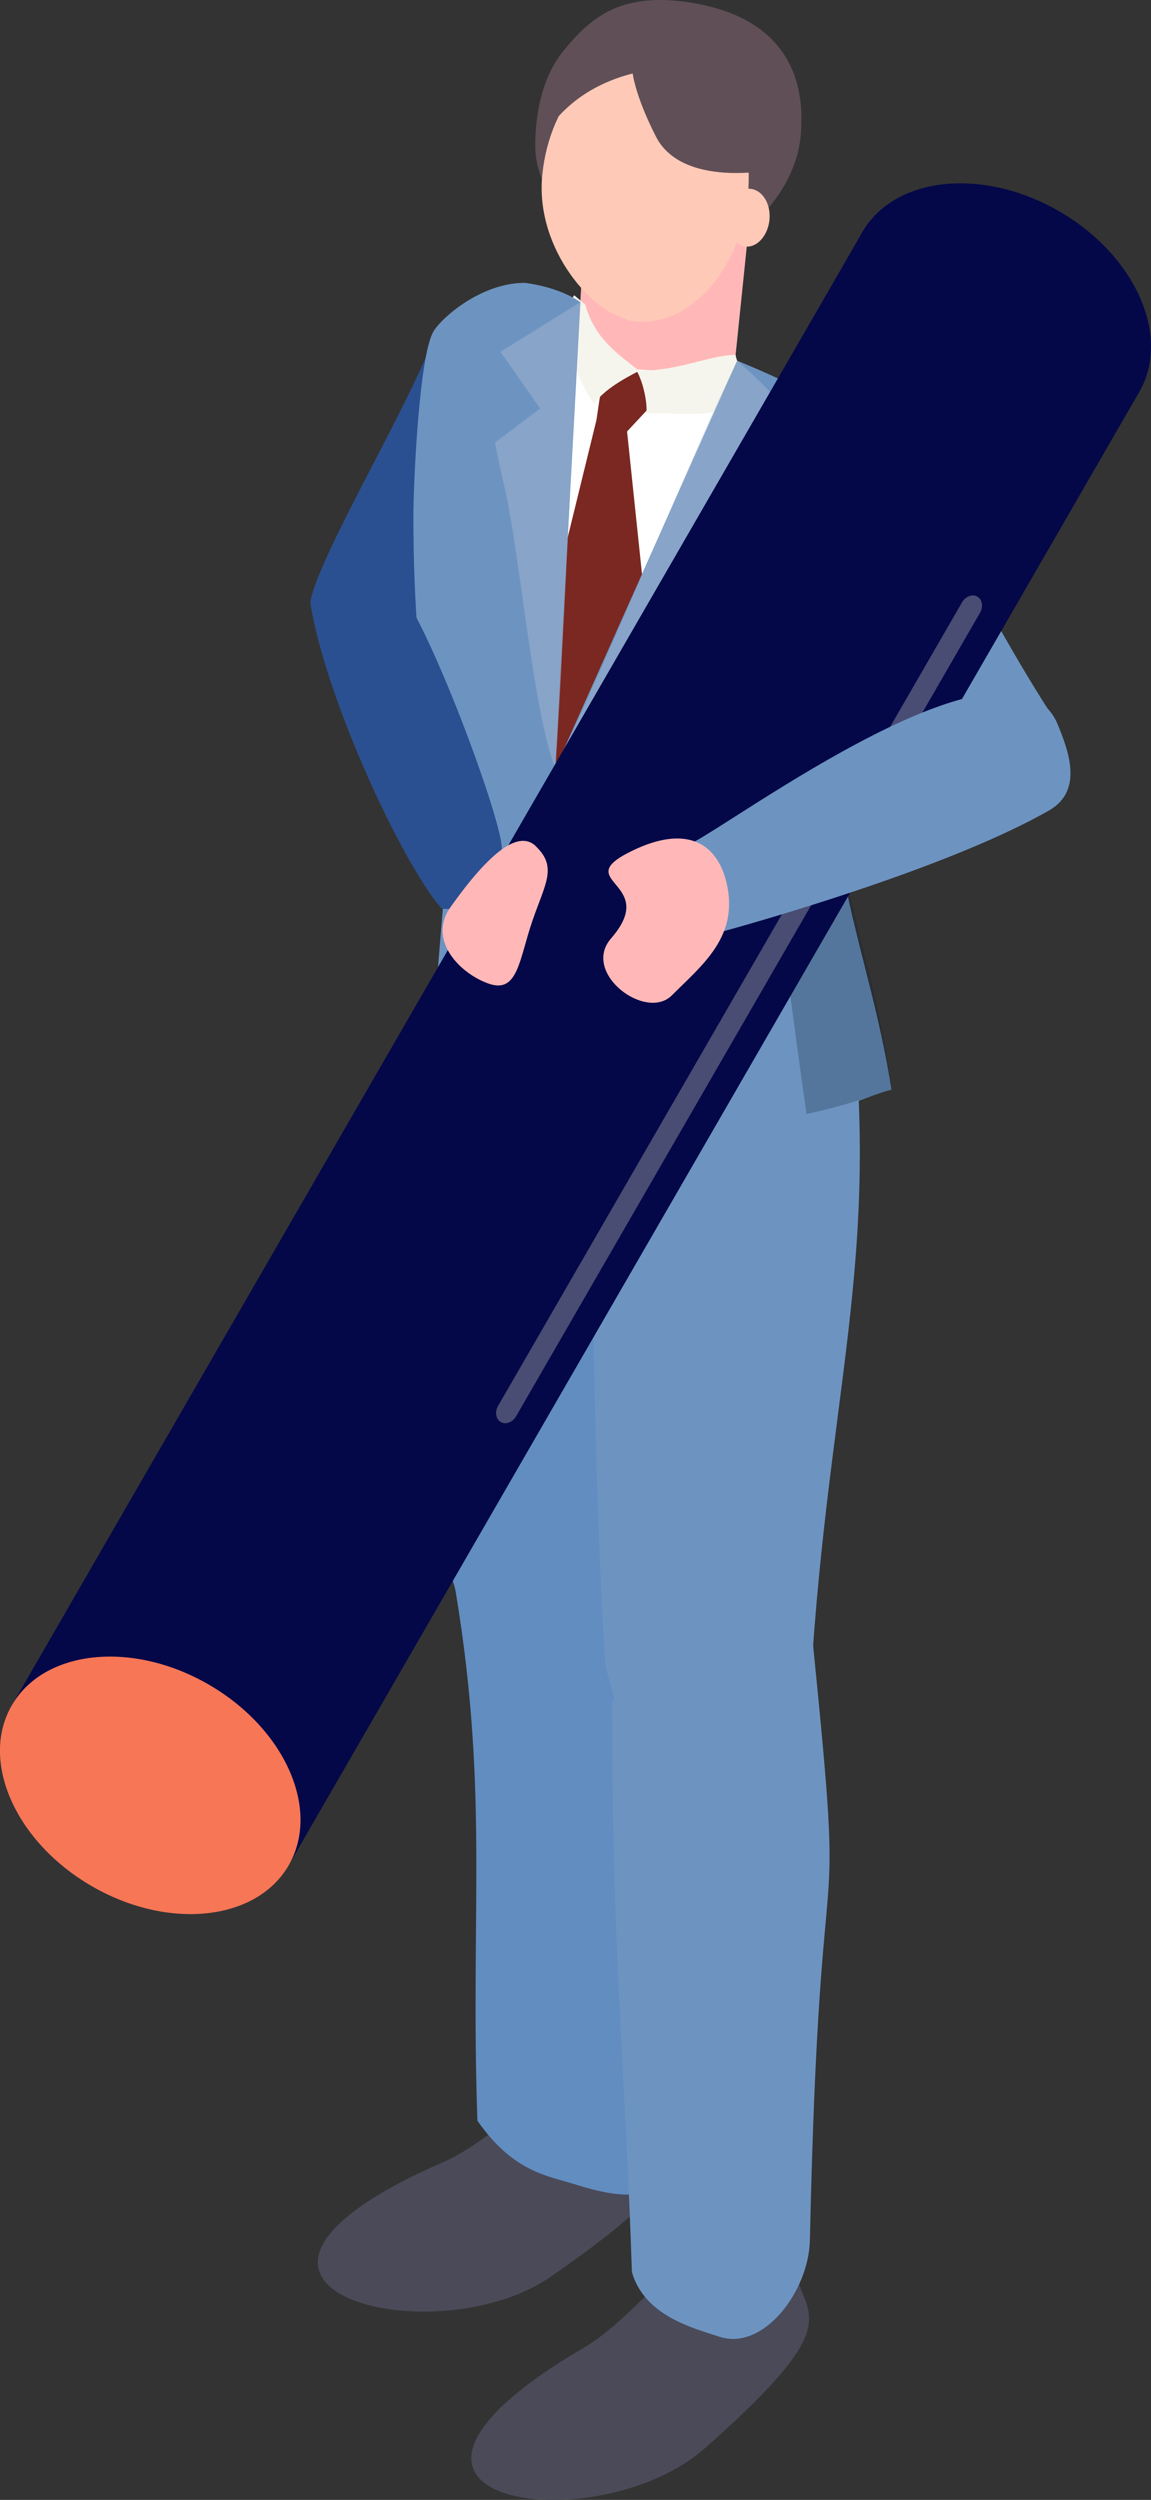 <?xml version="1.0" encoding="UTF-8"?> <svg xmlns="http://www.w3.org/2000/svg" id="uuid-655857b4-1979-4814-b9f6-93be86622a39" data-name="レイヤー 1" viewBox="0 0 152.11 330.37"><rect x="0" y="0" width="152.11" height="330.37" fill="#333333" stroke="none"/><defs><style> .uuid-5cc83643-125f-45f2-8104-19f810434b65 { fill: #604f56; } .uuid-f689d6c4-f77b-41b5-b254-0a33f6a0a483 { fill: #f77656; } .uuid-eb14c2dc-6bb3-41c5-9e57-941285c8ee1d { fill: #b8b8b8; } .uuid-00af5a7c-0dd7-4719-87e5-249428b916dc { fill: #4a4a59; } .uuid-16063463-0809-4bfc-8246-501af2094182 { fill: #fff; } .uuid-ce47b659-4d83-4334-b452-77713808d9a9 { fill: #112232; opacity: .26; } .uuid-74717b6c-402f-45a1-9f2a-7c515ed5e0f6 { fill: #040848; } .uuid-46cb5a55-b529-4f7f-af25-dfc18edf7721 { fill: #ffb8b7; } .uuid-4cb81687-c56a-45de-837d-79b6ede7b772 { fill: #ffc9b7; } .uuid-1566a8f5-8eec-48be-8b18-fdd32570de56 { fill: #618dc1; } .uuid-68da9881-92a3-4975-8bc1-45d3fc918c06 { fill: #f5f5ed; } .uuid-8aff63cb-2682-4ded-a4ce-eeca83e73b2c { fill: #6d94c1; } .uuid-27812777-356c-4c49-a3a3-75ccdec4bd1a { fill: #2b5091; } .uuid-3c81ecaf-933b-428a-ba12-557e6f08b3c6 { opacity: .39; } .uuid-869ce865-cee9-4be0-8d3d-d53f15e466f8 { fill: #a1b1d0; opacity: .53; } .uuid-0493165a-fe7e-484a-8d00-b62013f749ce { fill: #7a2821; } </style></defs><path class="uuid-8aff63cb-2682-4ded-a4ce-eeca83e73b2c" d="M106.77,80.7c13.1,21.75,14.59,20.15,21.3,28.05,5.35-1.84,5.52-12.5,10.86-14.35-11.74-18.14-16.84-34.09-29.4-38.72-5.49-2.02-11.21,10.99-2.76,25.01Z"></path><path class="uuid-27812777-356c-4c49-a3a3-75ccdec4bd1a" d="M68.3,60.95c-3.49,7.52-11.79,25.78-14.83,30.63-3.69-1.12-8.76-11.05-12.45-12.17,1.4-6.48,12.66-25.12,16.13-34.36,2.55-6.8,14.63,8.41,11.15,15.9Z"></path><path class="uuid-46cb5a55-b529-4f7f-af25-dfc18edf7721" d="M64.49,215.14c-5.2-15.03-7.02-64.95-2.49-70.8,1.91-2.47,22.96,7.02,25.63,7.19,2.6,17.54-2.34,49.05-5.29,63.51-.83,3.61-14.01,11.21-17.86.09Z"></path><path class="uuid-4cb81687-c56a-45de-837d-79b6ede7b772" d="M85.47,230.45c-5.14-15.05-6.76-64.98-2.2-70.81,1.92-2.46,22.94,7.11,25.61,7.3,2.53,17.55-2.54,49.04-5.55,63.49-.85,3.61-14.05,11.15-17.86.02Z"></path><path class="uuid-00af5a7c-0dd7-4719-87e5-249428b916dc" d="M72.8,300.86c18.62-12.87,16.17-15.13,14.92-20.16-4.8-19.32-18.35.32-29.04,4.98-37.88,16.49-1.57,26.03,14.12,15.19Z"></path><path class="uuid-1566a8f5-8eec-48be-8b18-fdd32570de56" d="M63.09,280.26c4.74,6.78,9.21,7.25,12.84,8.39,6.02,1.9,12,2.8,12.15-3.98,1.39-60.85.71-27.61-.63-71.99,0,0-28.55-9.85-27.66-4.84,4.98,28.03,2.32,43.81,3.3,72.42Z"></path><path class="uuid-1566a8f5-8eec-48be-8b18-fdd32570de56" d="M59.79,208.77c1.71,5.1,1.67,10.4,9.39,13.94,8.21,3.77,18.36-1.72,18.51-7.71,1.39-53.69,10.36-59.34,5.43-97l-31.81-7.13c-6.47,34.71-2.99,68.89-1.52,97.9Z"></path><path class="uuid-00af5a7c-0dd7-4719-87e5-249428b916dc" d="M93.12,323.57c16.97-14.97,14.27-16.93,12.44-21.78-7.05-18.62-18.19,2.49-28.25,8.37-35.67,20.84,1.51,26.03,15.81,13.41Z"></path><path class="uuid-8aff63cb-2682-4ded-a4ce-eeca83e73b2c" d="M80.01,220.29c1.65,5.1,1.61,10.4,9.05,13.94,7.91,3.77,17.54-1.73,17.84-7.71,2.12-42.74,9.98-59.34,5.23-97l-32.91-15.74c-.38,4.28-1.04,8.64-1.04,13.16,0,29.38,0,63.88,1.83,93.35Z"></path><path class="uuid-8aff63cb-2682-4ded-a4ce-eeca83e73b2c" d="M83.51,300.26c1.65,5.78,8.07,7.4,11.57,8.55,5.8,1.9,11.8-5.98,11.95-12.76,1.34-60.85,4.87-34.21.43-78.58,0,0-26.56,2.73-26.56,7.86,0,33.3,1.66,46.33,2.61,74.94Z"></path><path class="uuid-5cc83643-125f-45f2-8104-19f810434b65" d="M74.47,6.71c3.49-4.3,7.43-7.74,16.4-6.43,15.71,2.3,15.15,13.75,15,16.95-.62,13.17-19.08,23.11-26.8,15.02-2.16-2.26-8.33-6-8.33-12.99,0-2.59.33-8.37,3.72-12.55Z"></path><path class="uuid-16063463-0809-4bfc-8246-501af2094182" d="M55.66,61.3c1.59,8.57,5.2,33.14,6.44,38.21l3.3,18.86s-6.99,6.92,11.55,14.98c18.79,8.17,28.32-.76,32.67-1.61-2.89-18.62-7.08-19.6-3.71-37.16l9.77-22.06c0-11.18-.64-14.78-12.49-20.28l-2.99-1.39-22.87-10.61c-2.27-1.07-4.7-1.59-7.05-1.67-10.87,0-15.74,16.76-14.63,22.72Z"></path><polygon class="uuid-46cb5a55-b529-4f7f-af25-dfc18edf7721" points="76.69 39.94 96.95 49.46 98.81 31.42 77.64 23.84 76.69 39.94"></polygon><path class="uuid-4cb81687-c56a-45de-837d-79b6ede7b772" d="M71.66,23.18c-.95,9.9,6.9,18.52,11.87,19.24,7.46,1.08,14.36-6.73,15.31-16.63.95-9.9-4.37-18.52-11.87-19.24s-14.36,6.73-15.31,16.63Z"></path><path class="uuid-4cb81687-c56a-45de-837d-79b6ede7b772" d="M95.92,28.48c-.2,2.1,1.46,3.93,2.52,4.09,1.59.23,3.05-1.43,3.25-3.53.2-2.1-.93-3.93-2.52-4.09-1.59-.15-3.05,1.43-3.25,3.53Z"></path><path class="uuid-5cc83643-125f-45f2-8104-19f810434b65" d="M103.25,21.99c.54.29-12.85,3.33-16.56-3.93-2.89-5.66-3.43-9.3-3.05-9.78,9.91-12.45,16.24,11.9,19.6,13.71Z"></path><path class="uuid-5cc83643-125f-45f2-8104-19f810434b65" d="M72.06,17.58c6.31-9.23,16.57-8,16-9.13-5.82-11.56-20.45,15.64-16,9.13Z"></path><path class="uuid-46cb5a55-b529-4f7f-af25-dfc18edf7721" d="M76.69,39.94c.03,1.23.97,4.62,5.09,8.48,2.79.78,10.41.7,15.64.33,0,0-18.8-8.73-20.73-8.81Z"></path><polygon class="uuid-0493165a-fe7e-484a-8d00-b62013f749ce" points="88.69 50.79 80.04 47.34 78.82 55.52 66.66 105.19 87.75 103.63 82.87 57.02 88.69 50.79"></polygon><path class="uuid-68da9881-92a3-4975-8bc1-45d3fc918c06" d="M84.15,49.01c5.83,0,9.37-2.05,13.07-2.11,0,.77,1.79,4.15,1.58,4.71-1.57,4.3-9.28,2.73-13.53,3.06.39.33.19-3.24-1.12-5.66Z"></path><path class="uuid-68da9881-92a3-4975-8bc1-45d3fc918c06" d="M84.46,49.01c-2.11-1.78-5.83-3.94-7.11-8.76l-1.47-1.23c-3.37,5.06,2.5,14.57,2.68,14.31,1.51-2.26,5.65-4.15,5.91-4.32Z"></path><path class="uuid-8aff63cb-2682-4ded-a4ce-eeca83e73b2c" d="M59.42,109.3c-1.24-5.07-4.79-17.29-4.79-41.13,0-3.81.72-21.27,2.69-24.43,1.14-1.83,6.29-6.36,12.04-6.36,4.9.64,7.34,2.56,7.34,2.56l-3.31,61.6,24.03-53.87c23.22,9.44,22.13,16.48,23.82,24.84.61,3.01.04,6.14-1.54,8.76l-8.38,13.91c-3.38,17.56,3.6,30.21,6.49,48.83-4.35.85-25.78,11.91-42.71,5.71-17.24-6.31-17.98-11.91-17.99-12.55l2.31-27.88Z"></path><path class="uuid-ce47b659-4d83-4334-b452-77713808d9a9" d="M105.16,87.49c4.28,5.44,7.99-2.13,7.84,4.87l-1.68,2.82c-3.32,17.49,4.38,30.16,6.49,48.83-2,.4-4.02,1.64-11.22,3.21-.57-3.78-2.97-21.21-3.24-25.03-.83-12.16-4.35-26.99,1.81-34.72Z"></path><path class="uuid-869ce865-cee9-4be0-8d3d-d53f15e466f8" d="M97.42,47.67c1.18,1,4.37,3.93,5.68,5.67,1.4,1.86,2.89,4.45,3.48,5.85-2.9.62-7.05,2.73-9.94,3.34l5.57,5.71c-1.15,1.15-4.13,10.61-7.5,13.98-2.52,2.52-10.26,12.88-21.33,19.31,6.39-13.14,17.98-41.16,24.03-53.87Z"></path><path class="uuid-869ce865-cee9-4be0-8d3d-d53f15e466f8" d="M76.69,39.94l-10.54,6.55,5.23,7.5-5.96,4.5c.38,1.97.8,3.97,1.28,6,2.03,8.74,3.75,29.72,6.7,37.05,1.01-14.27,2.3-47.34,3.31-61.6Z"></path><path class="uuid-27812777-356c-4c49-a3a3-75ccdec4bd1a" d="M52.22,77.08c4.83,5.64,15.15,34.13,14.01,35.43-2.49,2.82-4.41,8.45-7.91,7.52-5.36-6.24-15.37-28.01-17.28-40.23-.3-1.91,7.02-7.57,11.18-2.72Z"></path><g><ellipse class="uuid-74717b6c-402f-45a1-9f2a-7c515ed5e0f6" cx="132.26" cy="41.25" rx="15.4" ry="21.13" transform="translate(30.4 135.16) rotate(-60)"></ellipse><g><rect class="uuid-74717b6c-402f-45a1-9f2a-7c515ed5e0f6" x="-36.35" y="117.47" width="224.8" height="42.25" transform="translate(-82 135.16) rotate(-60)"></rect><ellipse class="uuid-f689d6c4-f77b-41b5-b254-0a33f6a0a483" cx="19.85" cy="235.94" rx="15.4" ry="21.13" transform="translate(-194.4 135.16) rotate(-60)"></ellipse><g class="uuid-3c81ecaf-933b-428a-ba12-557e6f08b3c6"><path class="uuid-eb14c2dc-6bb3-41c5-9e57-941285c8ee1d" d="M127.13,79.61l-61.3,106.17c-.47.81-.31,1.77.35,2.15.66.38,1.57.03,2.03-.77l61.3-106.17c.47-.81.31-1.77-.35-2.15-.66-.38-1.57-.03-2.03.77Z"></path></g></g></g><path class="uuid-8aff63cb-2682-4ded-a4ce-eeca83e73b2c" d="M139.82,95.83c-5.95-14.78-43.16,13.17-48.63,15.7,0,0,.77,10.41,4.35,11.56,8.84-2.44,30.97-9.06,43.09-15.98,4.68-2.67,2.45-8.14,1.19-11.28Z"></path><path class="uuid-46cb5a55-b529-4f7f-af25-dfc18edf7721" d="M96.15,117.31c-1.05-5.65-5.11-8.56-12.7-4.83-8.33,4.09,3.85,4.02-2.7,11.54-3.95,4.55,4.59,10.97,8.04,7.52,3.93-3.93,8.6-7.55,7.36-14.23Z"></path><path class="uuid-46cb5a55-b529-4f7f-af25-dfc18edf7721" d="M70.79,111.82c2.94,2.79,1.23,4.97-.47,9.99-1.71,5.02-1.89,9.51-5.71,8.19-3.82-1.31-8.15-5.77-5.09-10.09q7.96-11.25,11.28-8.1Z"></path></svg> 